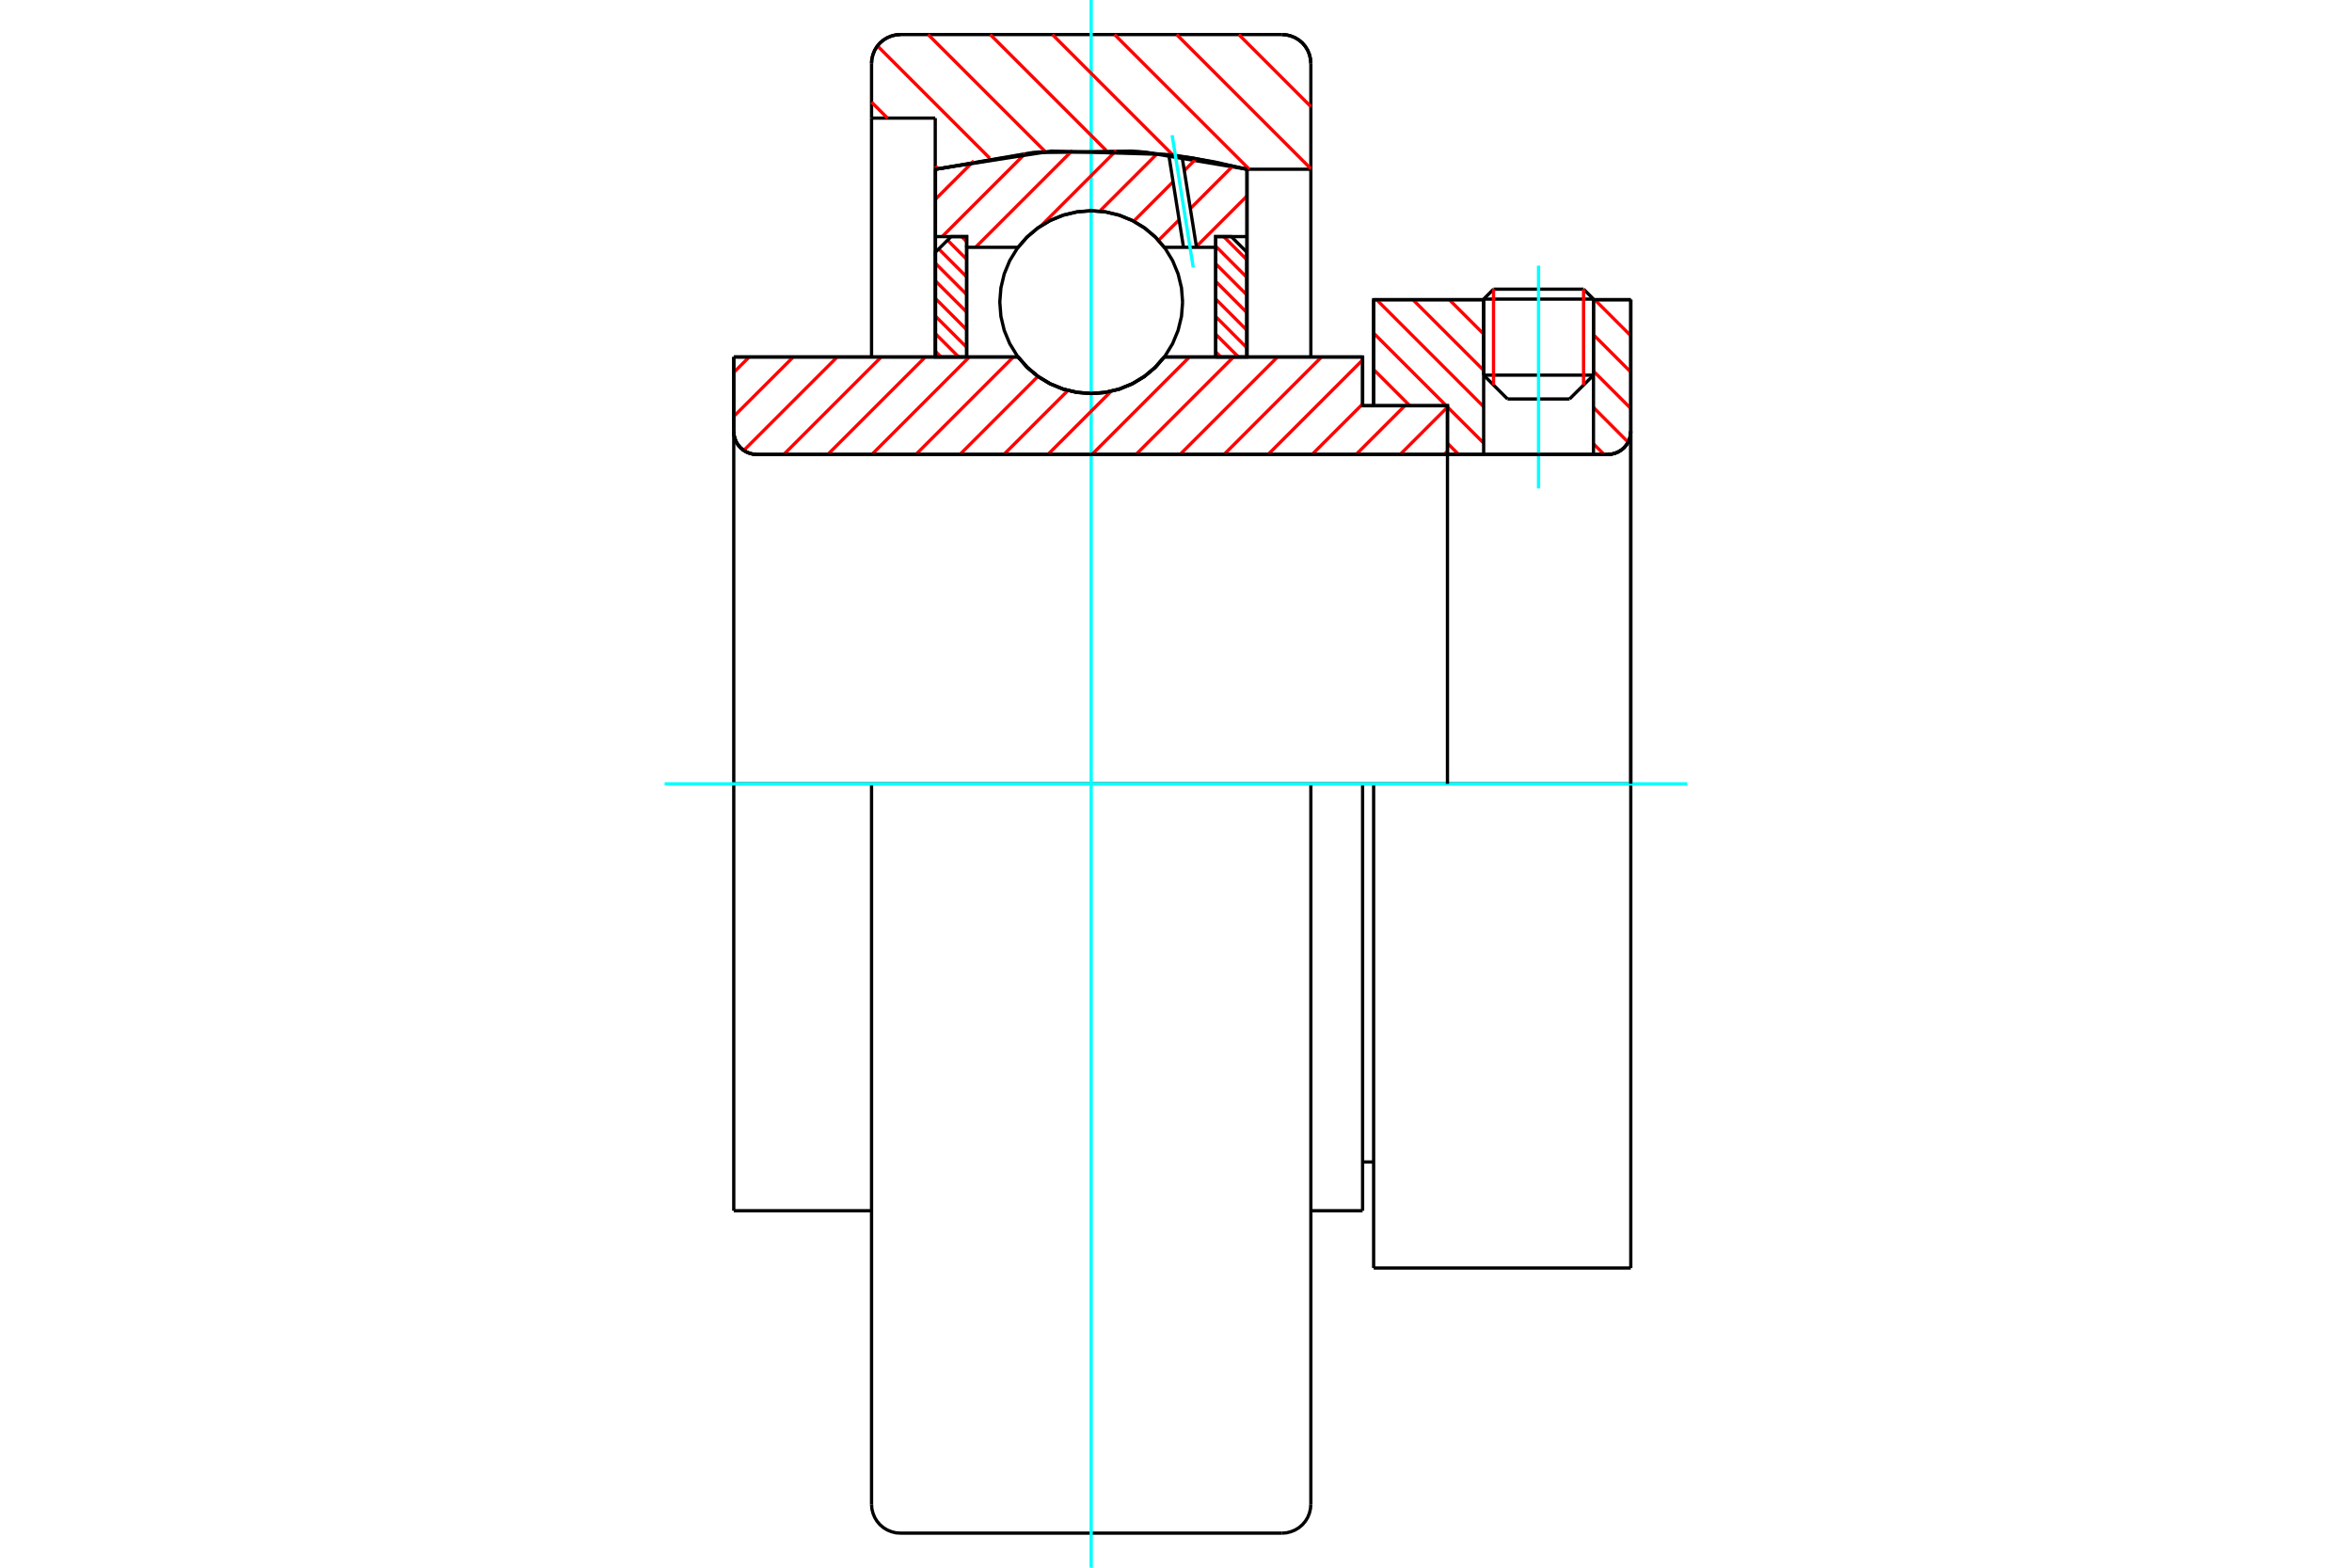 <?xml version="1.0" standalone="no"?>
<!DOCTYPE svg PUBLIC "-//W3C//DTD SVG 1.1//EN"
	"http://www.w3.org/Graphics/SVG/1.1/DTD/svg11.dtd">
<svg xmlns="http://www.w3.org/2000/svg" height="100%" width="100%" viewBox="0 0 36000 24000">
	<rect x="-1800" y="-1200" width="39600" height="26400" style="fill:#FFF"/>
	<g style="fill:none; fill-rule:evenodd" transform="matrix(1 0 0 1 0 0)">
		<g style="fill:none; stroke:#000; stroke-width:50; shape-rendering:geometricPrecision">
			<line x1="21025" y1="12000" x2="20856" y2="12000"/>
			<line x1="20856" y1="6211" x2="21025" y2="6211"/>
			<line x1="20856" y1="18535" x2="20856" y2="12000"/>
			<line x1="20856" y1="5465" x2="20856" y2="6211"/>
			<line x1="13340" y1="12000" x2="11231" y2="12000"/>
			<line x1="20856" y1="12000" x2="20064" y2="12000"/>
			<line x1="11231" y1="18535" x2="11231" y2="12000"/>
			<line x1="11231" y1="5465" x2="15583" y2="5465"/>
			<line x1="17821" y1="5465" x2="20856" y2="5465"/>
			<polyline points="15583,5465 15725,5627 15891,5766 16076,5877 16276,5958 16487,6008 16702,6024 16917,6008 17128,5958 17328,5877 17513,5766 17679,5627 17821,5465"/>
			<polyline points="11231,6604 11235,6660 11248,6713 11269,6765 11298,6812 11334,6854 11376,6890 11424,6919 11475,6940 11529,6953 11584,6957"/>
			<line x1="11231" y1="6604" x2="11231" y2="12000"/>
			<line x1="11231" y1="6604" x2="11231" y2="5465"/>
			<line x1="24390" y1="5743" x2="24390" y2="4588"/>
			<line x1="24024" y1="6108" x2="24390" y2="5743"/>
			<line x1="22709" y1="5743" x2="23074" y2="6108"/>
			<line x1="22709" y1="4588" x2="22709" y2="5743"/>
			<line x1="22709" y1="4588" x2="21025" y2="4588"/>
			<line x1="21025" y1="6211" x2="21025" y2="4588"/>
			<line x1="24608" y1="6957" x2="11584" y2="6957"/>
			<polyline points="24608,6957 24663,6953 24717,6940 24768,6919 24816,6890 24858,6854 24894,6812 24923,6765 24944,6713 24957,6660 24961,6604"/>
			<line x1="24961" y1="4588" x2="24961" y2="6604"/>
			<line x1="24961" y1="4588" x2="24390" y2="4588"/>
			<polyline points="24961,19412 24961,12000 21025,12000"/>
			<line x1="21025" y1="19412" x2="21025" y2="12000"/>
			<line x1="24961" y1="6604" x2="24961" y2="12000"/>
			<line x1="22709" y1="5743" x2="24390" y2="5743"/>
			<line x1="24390" y1="4579" x2="22709" y2="4579"/>
			<line x1="22860" y1="4427" x2="24238" y2="4427"/>
			<line x1="24024" y1="6108" x2="23074" y2="6108"/>
			<line x1="20856" y1="17789" x2="21025" y2="17789"/>
			<line x1="20064" y1="18535" x2="20856" y2="18535"/>
			<line x1="11231" y1="18535" x2="13340" y2="18535"/>
			<polyline points="11231,6604 11235,6660 11248,6713 11269,6765 11298,6812 11334,6854 11376,6890 11424,6919 11475,6940 11529,6953 11584,6957"/>
			<line x1="21025" y1="19412" x2="24961" y2="19412"/>
			<polyline points="24608,6957 24663,6953 24717,6940 24768,6919 24816,6890 24858,6854 24894,6812 24923,6765 24944,6713 24957,6660 24961,6604"/>
			<line x1="22709" y1="4579" x2="22709" y2="4588"/>
			<line x1="24390" y1="4588" x2="24390" y2="4579"/>
			<line x1="22860" y1="4427" x2="22709" y2="4579"/>
			<line x1="24390" y1="4579" x2="24238" y2="4427"/>
			<line x1="13781" y1="12000" x2="13340" y2="12000"/>
			<line x1="19623" y1="12000" x2="13781" y2="12000"/>
			<line x1="20064" y1="12000" x2="19623" y2="12000"/>
			<line x1="14315" y1="1808" x2="13340" y2="1808"/>
			<line x1="14315" y1="2592" x2="14315" y2="1808"/>
			<polyline points="19089,2592 17505,2327 15899,2327 14315,2592"/>
			<line x1="20064" y1="2591" x2="19089" y2="2591"/>
			<line x1="20064" y1="970" x2="20064" y2="2591"/>
			<polyline points="20064,970 20058,901 20042,834 20016,770 19980,711 19935,658 19882,613 19823,577 19759,551 19692,534 19623,529"/>
			<line x1="13781" y1="529" x2="19623" y2="529"/>
			<polyline points="13781,529 13712,534 13645,551 13581,577 13522,613 13469,658 13424,711 13388,770 13362,834 13345,901 13340,970"/>
			<line x1="13340" y1="1808" x2="13340" y2="970"/>
			<line x1="20064" y1="12000" x2="20064" y2="23030"/>
			<line x1="20064" y1="2591" x2="20064" y2="5465"/>
			<line x1="13340" y1="12000" x2="13340" y2="23030"/>
			<line x1="13340" y1="5465" x2="13340" y2="1808"/>
			<line x1="19089" y1="2592" x2="19089" y2="5465"/>
			<line x1="14315" y1="5465" x2="14315" y2="2592"/>
			<polyline points="19623,23471 19692,23466 19759,23449 19823,23423 19882,23387 19935,23342 19980,23289 20016,23230 20042,23166 20058,23099 20064,23030"/>
			<line x1="13781" y1="23471" x2="19623" y2="23471"/>
			<polyline points="13340,23030 13345,23099 13362,23166 13388,23230 13424,23289 13469,23342 13522,23387 13581,23423 13645,23449 13712,23466 13781,23471"/>
		</g>
		<g style="fill:none; stroke:#0FF; stroke-width:50; shape-rendering:geometricPrecision">
			<line x1="23549" y1="7478" x2="23549" y2="4067"/>
			<line x1="16702" y1="24000" x2="16702" y2="0"/>
			<line x1="10173" y1="12000" x2="25827" y2="12000"/>
		</g>
		<g style="fill:none; stroke:#F00; stroke-width:50; shape-rendering:geometricPrecision">
			<line x1="18961" y1="529" x2="20064" y2="1632"/>
			<line x1="18010" y1="529" x2="20064" y2="2583"/>
			<line x1="17059" y1="529" x2="19121" y2="2591"/>
			<line x1="16108" y1="529" x2="17956" y2="2377"/>
			<line x1="15157" y1="529" x2="16929" y2="2301"/>
			<line x1="14206" y1="529" x2="15999" y2="2322"/>
			<line x1="13430" y1="703" x2="15150" y2="2423"/>
			<line x1="13340" y1="1564" x2="13584" y2="1808"/>
			<line x1="14319" y1="2544" x2="14358" y2="2582"/>
		</g>
		<g style="fill:none; stroke:#000; stroke-width:50; shape-rendering:geometricPrecision">
			<polyline points="13781,529 13712,534 13645,551 13581,577 13522,613 13469,658 13424,711 13388,770 13362,834 13345,901 13340,970"/>
			<polyline points="20064,970 20058,901 20042,834 20016,770 19980,711 19935,658 19882,613 19823,577 19759,551 19692,534 19623,529"/>
			<polyline points="19084,2591 18262,2420 17428,2321 17374,2317 17321,2313 15809,2335 14319,2591"/>
		</g>
		<g style="fill:none; stroke:#F00; stroke-width:50; shape-rendering:geometricPrecision">
			<line x1="24238" y1="4427" x2="24238" y2="5895"/>
			<line x1="22860" y1="5895" x2="22860" y2="4427"/>
			<line x1="14319" y1="5380" x2="14404" y2="5465"/>
			<line x1="14319" y1="5110" x2="14674" y2="5465"/>
			<line x1="14319" y1="4841" x2="14796" y2="5317"/>
			<line x1="14319" y1="4571" x2="14796" y2="5048"/>
			<line x1="14319" y1="4302" x2="14796" y2="4778"/>
			<line x1="14319" y1="4032" x2="14796" y2="4509"/>
			<line x1="14368" y1="3811" x2="14796" y2="4239"/>
			<line x1="14503" y1="3677" x2="14796" y2="3970"/>
			<line x1="14718" y1="3622" x2="14796" y2="3700"/>
		</g>
		<g style="fill:none; stroke:#000; stroke-width:50; shape-rendering:geometricPrecision">
			<polyline points="14796,5465 14796,3622 14558,3622 14319,3860 14319,5465 14796,5465"/>
		</g>
		<g style="fill:none; stroke:#F00; stroke-width:50; shape-rendering:geometricPrecision">
			<line x1="18730" y1="3622" x2="19084" y2="3976"/>
			<line x1="18608" y1="3769" x2="19084" y2="4246"/>
			<line x1="18608" y1="4039" x2="19084" y2="4515"/>
			<line x1="18608" y1="4308" x2="19084" y2="4785"/>
			<line x1="18608" y1="4578" x2="19084" y2="5054"/>
			<line x1="18608" y1="4847" x2="19084" y2="5324"/>
			<line x1="18608" y1="5117" x2="18956" y2="5465"/>
			<line x1="18608" y1="5386" x2="18686" y2="5465"/>
		</g>
		<g style="fill:none; stroke:#000; stroke-width:50; shape-rendering:geometricPrecision">
			<polyline points="18608,5465 18608,3622 18846,3622 19084,3860 19084,5465 18608,5465"/>
			<polyline points="18101,4625 18084,4407 18032,4193 17948,3990 17834,3803 17691,3636 17524,3494 17337,3379 17134,3295 16921,3244 16702,3226 16483,3244 16270,3295 16067,3379 15880,3494 15713,3636 15570,3803 15455,3990 15371,4193 15320,4407 15303,4625 15320,4844 15371,5058 15455,5261 15570,5448 15713,5615 15880,5757 16067,5872 16270,5956 16483,6007 16702,6024 16921,6007 17134,5956 17337,5872 17524,5757 17691,5615 17834,5448 17948,5261 18032,5058 18084,4844 18101,4625"/>
		</g>
		<g style="fill:none; stroke:#F00; stroke-width:50; shape-rendering:geometricPrecision">
			<line x1="24409" y1="4588" x2="24961" y2="5140"/>
			<line x1="24390" y1="5125" x2="24961" y2="5696"/>
			<line x1="24390" y1="5682" x2="24961" y2="6253"/>
			<line x1="24390" y1="6238" x2="24920" y2="6769"/>
			<line x1="22183" y1="4588" x2="22709" y2="5114"/>
			<line x1="24390" y1="6795" x2="24552" y2="6957"/>
			<line x1="21626" y1="4588" x2="22709" y2="5670"/>
			<line x1="21070" y1="4588" x2="22709" y2="6227"/>
			<line x1="21025" y1="5100" x2="22136" y2="6211"/>
			<line x1="22155" y1="6230" x2="22709" y2="6783"/>
			<line x1="21025" y1="5657" x2="21579" y2="6211"/>
			<line x1="22155" y1="6786" x2="22326" y2="6957"/>
		</g>
		<g style="fill:none; stroke:#000; stroke-width:50; shape-rendering:geometricPrecision">
			<line x1="24961" y1="12000" x2="24961" y2="4588"/>
			<polyline points="24608,6957 24663,6953 24717,6940 24768,6919 24816,6890 24858,6854 24894,6812 24923,6765 24944,6713 24957,6660 24961,6604"/>
			<polyline points="24608,6957 24390,6957 24390,4588"/>
			<polyline points="24390,6957 22709,6957 22709,4588"/>
			<polyline points="22709,6957 22155,6957 22155,12000"/>
			<polyline points="22155,6957 22155,6211 21025,6211 21025,4588 22709,4588"/>
			<line x1="24390" y1="4588" x2="24961" y2="4588"/>
		</g>
		<g style="fill:none; stroke:#F00; stroke-width:50; shape-rendering:geometricPrecision">
			<line x1="19084" y1="3002" x2="18312" y2="3774"/>
			<line x1="18869" y1="2543" x2="18220" y2="3193"/>
			<line x1="18048" y1="3365" x2="17732" y2="3680"/>
			<line x1="18309" y1="2430" x2="18127" y2="2612"/>
			<line x1="17955" y1="2783" x2="17352" y2="3387"/>
			<line x1="17714" y1="2351" x2="16832" y2="3233"/>
			<line x1="17085" y1="2305" x2="15936" y2="3455"/>
			<line x1="16414" y1="2303" x2="14931" y2="3786"/>
			<line x1="15692" y1="2351" x2="14421" y2="3622"/>
			<line x1="14906" y1="2463" x2="14319" y2="3050"/>
		</g>
		<g style="fill:none; stroke:#000; stroke-width:50; shape-rendering:geometricPrecision">
			<polyline points="14319,5465 14319,3622 14319,2591"/>
			<polyline points="17889,2367 16094,2313 14319,2591"/>
			<polyline points="18092,2394 17990,2380 17889,2367"/>
			<polyline points="19084,2591 18591,2479 18092,2394"/>
			<polyline points="19084,2591 19084,3622 18608,3622 18608,3786 18608,5465"/>
			<polyline points="18608,3786 18314,3786 18115,3786 17821,3786 17679,3624 17513,3485 17328,3374 17128,3293 16917,3243 16702,3226 16487,3243 16276,3293 16076,3374 15891,3485 15725,3624 15583,3786 14796,3786 14796,5465"/>
			<polyline points="14796,3786 14796,3622 14319,3622"/>
			<line x1="19084" y1="3622" x2="19084" y2="5465"/>
		</g>
		<g style="fill:none; stroke:#0FF; stroke-width:50; shape-rendering:geometricPrecision">
			<line x1="18264" y1="4095" x2="17941" y2="2070"/>
		</g>
		<g style="fill:none; stroke:#000; stroke-width:50; shape-rendering:geometricPrecision">
			<line x1="18115" y1="3786" x2="17889" y2="2367"/>
			<line x1="18314" y1="3786" x2="18092" y2="2394"/>
		</g>
		<g style="fill:none; stroke:#F00; stroke-width:50; shape-rendering:geometricPrecision">
			<line x1="22155" y1="6907" x2="22105" y2="6957"/>
			<line x1="22155" y1="6233" x2="21431" y2="6957"/>
			<line x1="21503" y1="6211" x2="20757" y2="6957"/>
			<line x1="20856" y1="6185" x2="20083" y2="6957"/>
			<line x1="20856" y1="5511" x2="19410" y2="6957"/>
			<line x1="20228" y1="5465" x2="18736" y2="6957"/>
			<line x1="19554" y1="5465" x2="18062" y2="6957"/>
			<line x1="18880" y1="5465" x2="17388" y2="6957"/>
			<line x1="18206" y1="5465" x2="16714" y2="6957"/>
			<line x1="17007" y1="5990" x2="16040" y2="6957"/>
			<line x1="16346" y1="5978" x2="15366" y2="6957"/>
			<line x1="15887" y1="5762" x2="14693" y2="6957"/>
			<line x1="15511" y1="5465" x2="14019" y2="6957"/>
			<line x1="14837" y1="5465" x2="13345" y2="6957"/>
			<line x1="14163" y1="5465" x2="12671" y2="6957"/>
			<line x1="13489" y1="5465" x2="11997" y2="6957"/>
			<line x1="12815" y1="5465" x2="11385" y2="6895"/>
			<line x1="12142" y1="5465" x2="11231" y2="6375"/>
			<line x1="11468" y1="5465" x2="11231" y2="5702"/>
		</g>
		<g style="fill:none; stroke:#000; stroke-width:50; shape-rendering:geometricPrecision">
			<polyline points="11231,5465 11231,6604 11235,6660 11248,6713 11269,6765 11298,6812 11334,6854 11376,6890 11424,6919 11475,6940 11529,6953 11584,6957 22155,6957 22155,6211 20856,6211 20856,5465 17821,5465"/>
			<polyline points="15583,5465 15725,5627 15891,5766 16076,5877 16276,5958 16487,6008 16702,6024 16917,6008 17128,5958 17328,5877 17513,5766 17679,5627 17821,5465"/>
			<polyline points="15583,5465 11707,5465 11231,5465"/>
		</g>
	</g>
</svg>
